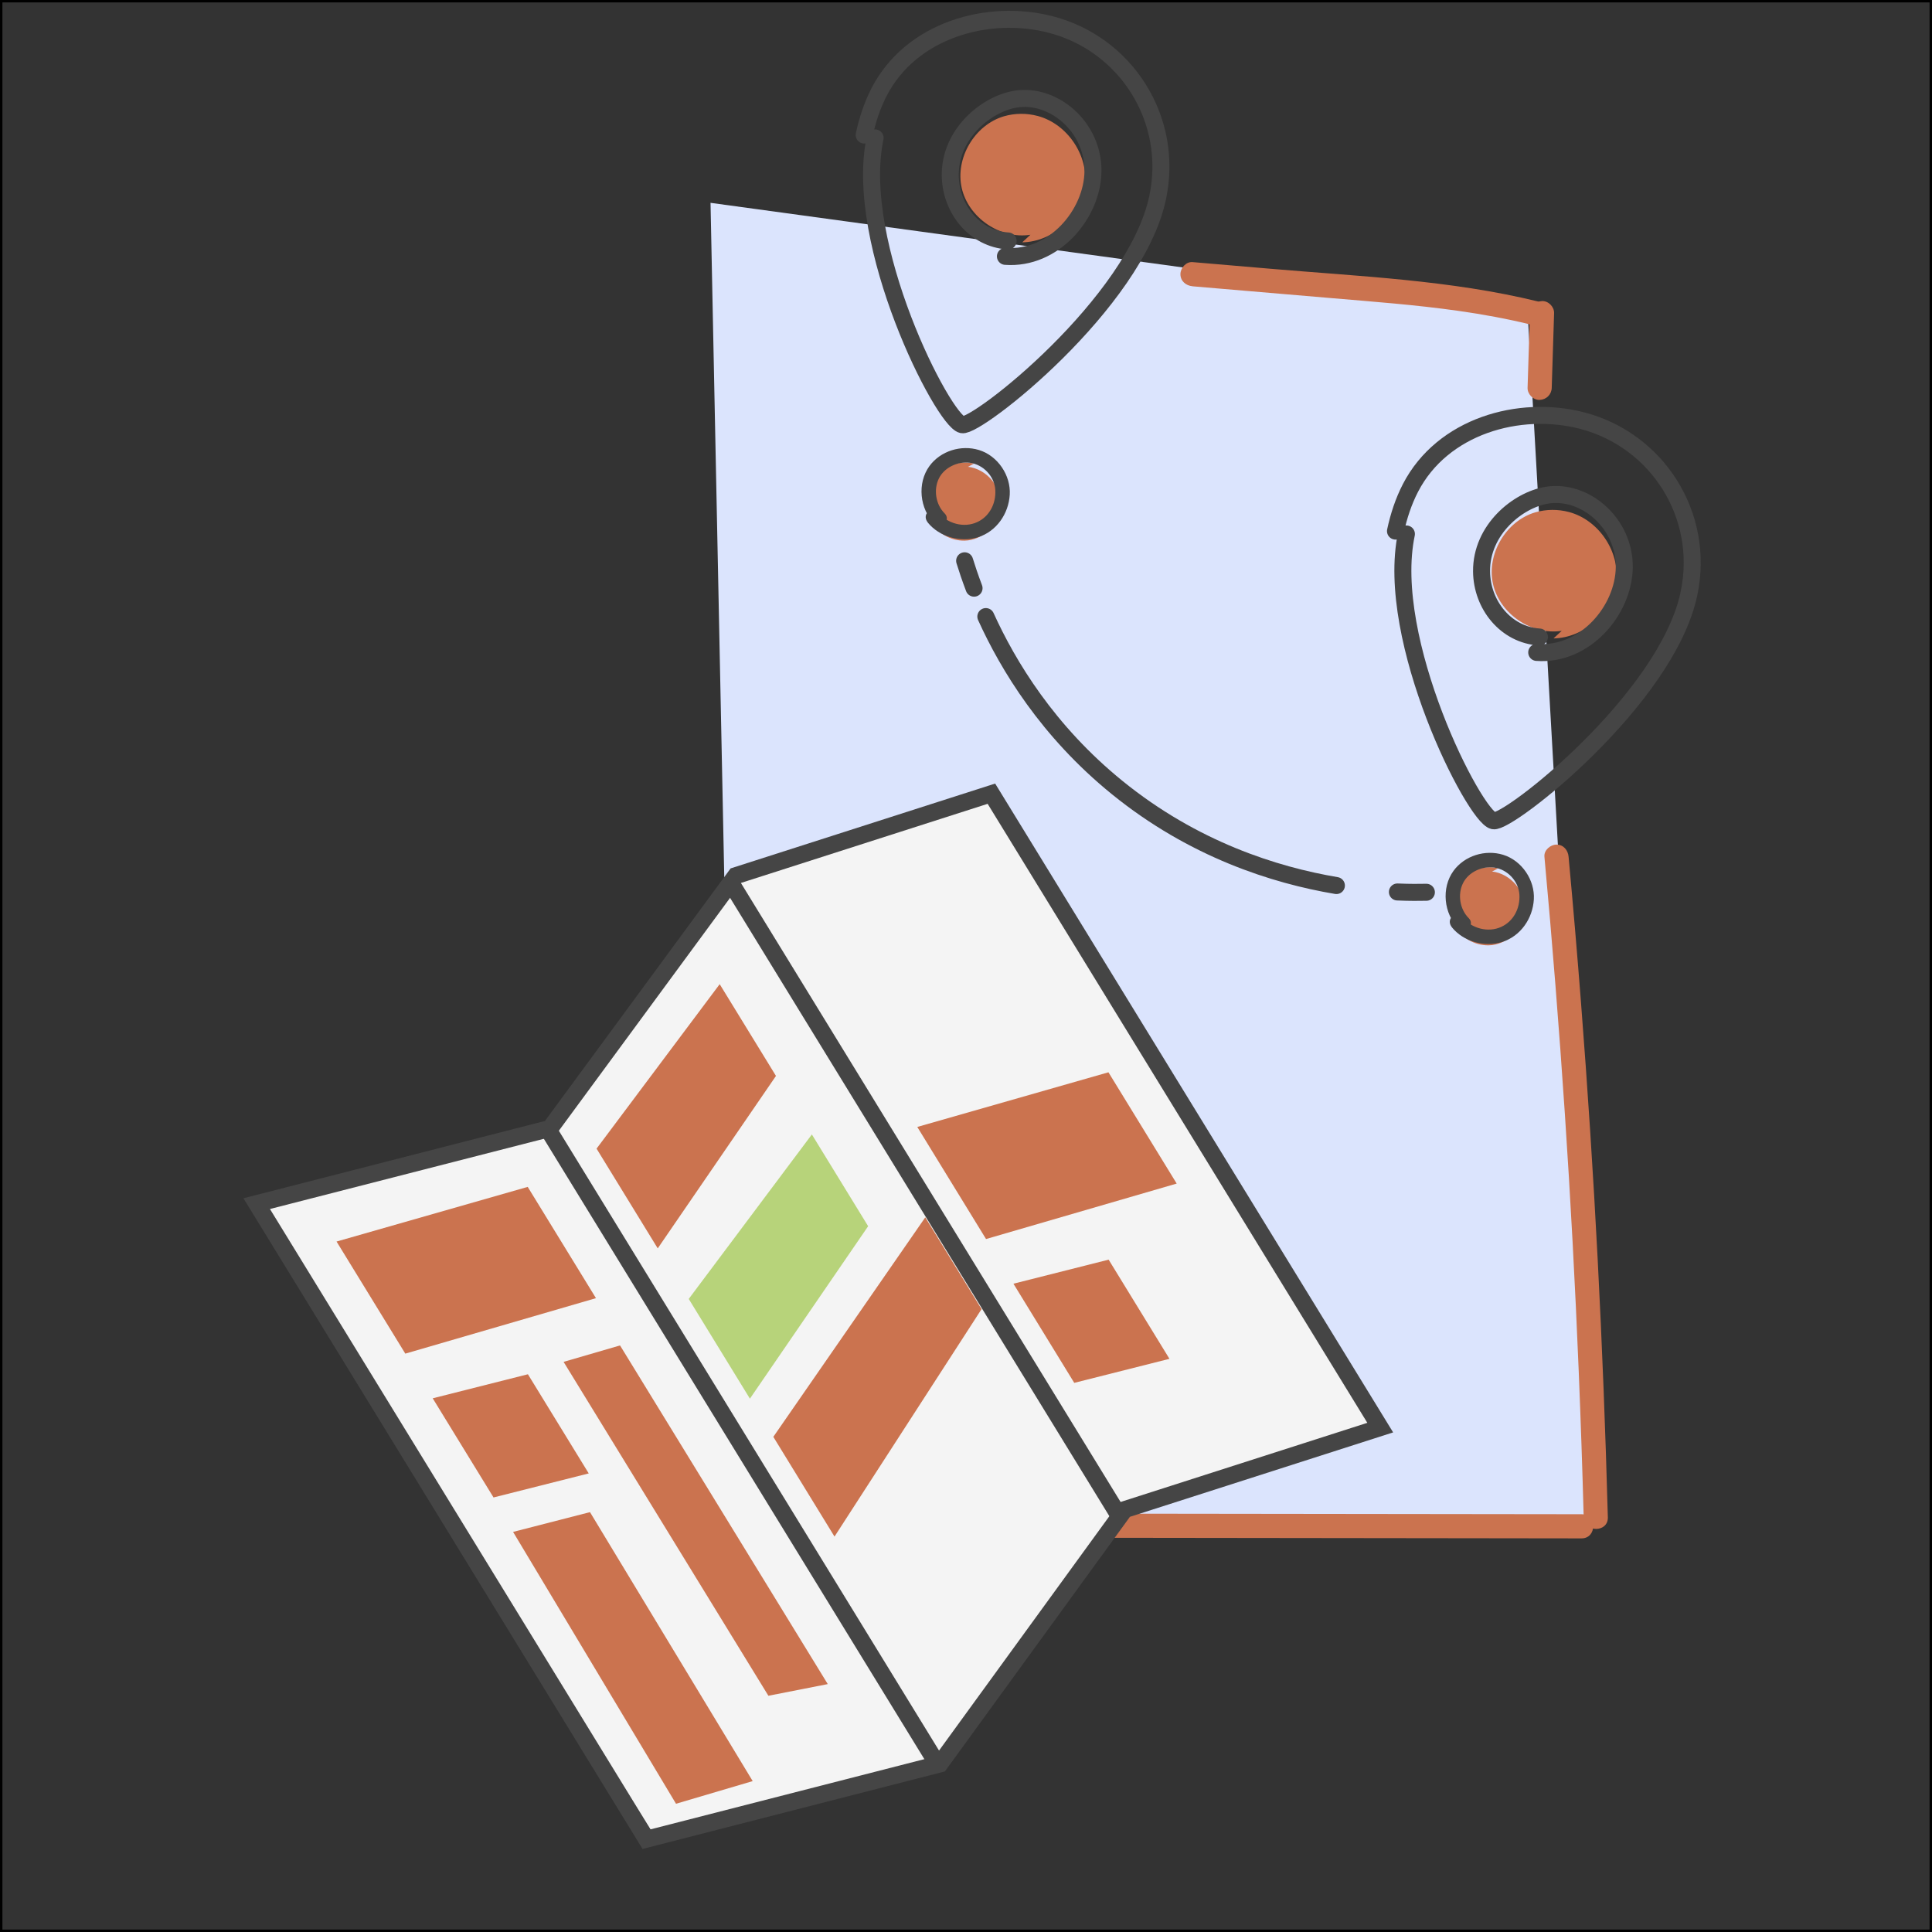 <svg width="400" height="400" viewBox="0 0 400 400" fill="none" xmlns="http://www.w3.org/2000/svg"><rect x="0" y="0" width="400" height="400" fill="#333333" stroke="none"/><rect width="400" height="400" stroke="black"/><path d="M330.537 315.625L197.477 314.215C175.737 313.965 157.577 298.745 152.907 278.335C152.207 275.315 151.797 272.145 151.727 268.925L147.107 41.995L316.307 65.135L330.537 315.635V315.625Z" fill="#DBE4FD"/><path d="M197.487 314.215C175.747 313.965 157.587 298.745 152.917 278.335C152.917 278.335 160.487 296.505 184.387 282.675C184.387 282.675 180.457 311.205 197.487 314.215Z" fill="#A8BAD5"/><path d="M310.178 179.775C306.428 178.815 302.138 180.975 300.678 184.555C299.208 188.135 300.748 192.685 304.088 194.635C305.328 195.365 306.768 195.745 308.208 195.725C312.058 195.655 315.548 192.255 315.728 188.415C315.908 184.575 312.748 180.865 308.918 180.435" fill="#CB734F"/><path d="M300.577 191.965C302.987 194.955 307.367 196.175 311.007 195.025C314.837 193.815 317.337 190.155 317.567 186.205C317.797 182.255 315.127 178.185 311.207 176.975C307.497 175.835 303.227 177.155 300.937 180.295C298.357 183.835 298.907 189.165 301.977 192.225C303.347 193.585 305.467 191.465 304.097 190.105C302.227 188.245 301.757 185.165 302.897 182.855C304.037 180.545 306.847 179.275 309.337 179.615C312.137 180.005 314.417 182.455 314.577 185.255C314.737 188.055 313.357 190.735 310.827 191.895C308.077 193.165 304.627 192.225 302.707 189.835C302.197 189.205 301.117 189.305 300.587 189.835C299.967 190.455 300.077 191.325 300.587 191.955L300.577 191.965Z" fill="#454545"/><path d="M201.667 95.985C197.917 95.025 193.627 97.185 192.167 100.765C190.707 104.345 192.237 108.895 195.577 110.845C196.817 111.575 198.257 111.955 199.697 111.935C203.547 111.865 207.037 108.465 207.217 104.625C207.397 100.785 204.237 97.075 200.407 96.645" fill="#CB734F"/><path d="M192.068 108.165C194.478 111.155 198.858 112.375 202.498 111.225C206.328 110.015 208.828 106.355 209.058 102.405C209.288 98.455 206.618 94.385 202.698 93.175C198.988 92.035 194.718 93.355 192.428 96.495C189.848 100.035 190.398 105.365 193.468 108.425C194.838 109.785 196.958 107.665 195.588 106.305C193.718 104.445 193.248 101.365 194.388 99.055C195.528 96.745 198.338 95.475 200.828 95.815C203.628 96.205 205.908 98.655 206.068 101.455C206.228 104.255 204.848 106.935 202.318 108.095C199.568 109.365 196.118 108.425 194.198 106.035C193.688 105.405 192.608 105.505 192.078 106.035C191.458 106.655 191.568 107.525 192.078 108.155L192.068 108.165Z" fill="#454545"/><path d="M295.317 184.735C293.907 184.765 291.867 184.785 289.317 184.675" stroke="#454545" stroke-width="3.52" stroke-linecap="round" stroke-linejoin="round"/><path d="M276.687 183.345C263.947 181.195 247.107 175.895 231.287 163.045C216.937 151.395 208.727 137.835 204.107 127.655" stroke="#454545" stroke-width="3.52" stroke-linecap="round" stroke-linejoin="round"/><path d="M201.668 121.775C200.828 119.555 200.188 117.635 199.718 116.105" stroke="#454545" stroke-width="3.52" stroke-linecap="round" stroke-linejoin="round"/><path d="M246.897 59.275C256.257 60.075 265.627 60.865 274.987 61.665C284.347 62.465 293.027 63.095 301.977 64.365C307.047 65.085 312.077 66.005 317.047 67.225C320.167 67.985 321.507 63.165 318.377 62.405C300.337 57.995 281.507 57.225 263.057 55.645C257.667 55.185 252.287 54.725 246.897 54.265C245.547 54.155 244.397 55.495 244.397 56.765C244.397 58.215 245.547 59.145 246.897 59.265V59.275Z" fill="#CB734F"/><path d="M321.268 80.295C321.428 75.145 321.598 69.995 321.758 64.835C321.798 63.525 320.578 62.275 319.258 62.335C317.868 62.395 316.798 63.435 316.758 64.835C316.598 69.985 316.428 75.135 316.268 80.295C316.228 81.605 317.448 82.855 318.768 82.795C320.158 82.735 321.228 81.695 321.268 80.295Z" fill="#CB734F"/><path d="M319.757 177.375C321.387 195.095 322.797 212.825 323.987 230.575C325.177 248.325 326.127 266.095 326.857 283.865C327.267 293.955 327.617 304.045 327.887 314.135C327.977 317.345 332.977 317.355 332.887 314.135C332.407 296.355 331.707 278.575 330.787 260.805C329.867 243.035 328.707 225.285 327.327 207.545C326.547 197.485 325.687 187.425 324.757 177.365C324.637 176.025 323.697 174.865 322.257 174.865C320.997 174.865 319.637 176.015 319.757 177.365V177.375Z" fill="#CB734F"/><path d="M222.637 318.375C249.917 318.405 277.197 318.445 304.477 318.475C312.127 318.475 319.777 318.495 327.437 318.505C330.657 318.505 330.657 313.505 327.437 313.505C300.157 313.475 272.877 313.435 245.597 313.405C237.947 313.405 230.297 313.385 222.637 313.375C219.417 313.375 219.417 318.375 222.637 318.375Z" fill="#CB734F"/><path d="M53.55 250.036L135.631 380.319L195.118 364.833L232.377 313.428L284.68 294.512L205.232 164.986L151.509 182.554L114.126 234.478L53.55 250.036Z" fill="#F4F4F4"/><path d="M133.853 380.779L53.145 249.2L113.867 233.633L152.347 181.295L205.258 164.325L285.762 295.572L232.851 312.543L194.575 365.212L133.853 380.779Z" stroke="#454545" stroke-width="3.52"/><path d="M113.623 234.082L194.073 365.241" stroke="#454545" stroke-width="3.52"/><path d="M150.935 182.162L231.791 313.983" stroke="#454545" stroke-width="3.52"/><path d="M109.257 245.732L69.68 257.048L83.914 280.255L123.389 268.771L109.257 245.732Z" fill="#CB734F"/><path d="M121.892 305.056L109.299 284.525L89.588 289.504L102.18 310.034L121.892 305.056Z" fill="#CB734F"/><path d="M229.491 222.006L189.913 233.322L204.148 256.529L243.622 245.045L229.491 222.006Z" fill="#CB734F"/><path d="M242.125 281.33L229.532 260.798L209.821 265.778L222.413 286.307L242.125 281.33Z" fill="#CB734F"/><path d="M136.177 258.464L123.511 237.814L149.004 203.761L160.657 222.759L136.177 258.464Z" fill="#CB734F"/><path d="M155.261 289.578L142.595 268.928L168.088 234.875L179.741 253.873L155.261 289.578Z" fill="#B7D37A"/><path d="M172.776 318.132L160.109 297.482L191.569 252.041L203.222 271.039L172.776 318.132Z" fill="#CB734F"/><path d="M159.087 351.089L116.685 281.96L128.372 278.558L171.38 348.674L159.087 351.089Z" fill="#CB734F"/><path d="M139.962 373.448L106.229 317.165L122.151 313.071L155.837 368.758L139.962 373.448Z" fill="#CB734F"/><path d="M211.641 50.175C217.991 50.065 223.851 44.795 224.621 38.495C225.401 32.195 220.991 25.655 214.861 24.015C212.581 23.405 210.131 23.415 207.861 24.075C201.791 25.855 197.731 32.735 199.111 38.905C200.491 45.075 207.101 49.575 213.341 48.605" fill="#CB734F"/><path d="M181.181 28.555C176.551 50.465 195.271 87.105 199.201 87.935C202.261 88.585 235.061 62.815 239.681 40.905C243.121 24.625 233.061 9.085 217.541 5.075C204.501 1.705 188.631 6.235 182.021 19.025C180.571 21.835 179.581 24.865 178.921 27.955" stroke="#454545" stroke-width="3.52" stroke-linecap="round" stroke-linejoin="round"/><path d="M208.162 53.075C218.166 53.819 226.177 44.355 226.288 35.47C226.403 26.315 218.133 19.24 210.253 20.527C204.249 21.51 196.659 27.66 196.74 36.316C196.807 43.259 201.785 49.452 208.724 49.887" stroke="#454545" stroke-width="3.52" stroke-linecap="round" stroke-linejoin="round"/><path d="M321.641 132.175C327.991 132.065 333.851 126.795 334.621 120.495C335.401 114.195 330.991 107.655 324.861 106.015C322.581 105.405 320.131 105.415 317.861 106.075C311.791 107.855 307.731 114.735 309.111 120.905C310.491 127.075 317.101 131.575 323.341 130.605" fill="#CB734F"/><path d="M291.181 110.555C286.551 132.465 305.271 169.105 309.201 169.935C312.261 170.585 345.061 144.815 349.681 122.905C353.121 106.625 343.061 91.085 327.541 87.075C314.501 83.705 298.631 88.235 292.021 101.025C290.571 103.835 289.581 106.865 288.921 109.955" stroke="#454545" stroke-width="3.52" stroke-linecap="round" stroke-linejoin="round"/><path d="M318.162 135.076C328.166 135.819 336.177 126.355 336.288 117.47C336.403 108.315 328.133 101.24 320.253 102.527C314.249 103.51 306.659 109.66 306.74 118.316C306.807 125.259 311.785 131.452 318.724 131.887" stroke="#454545" stroke-width="3.52" stroke-linecap="round" stroke-linejoin="round"/></svg>